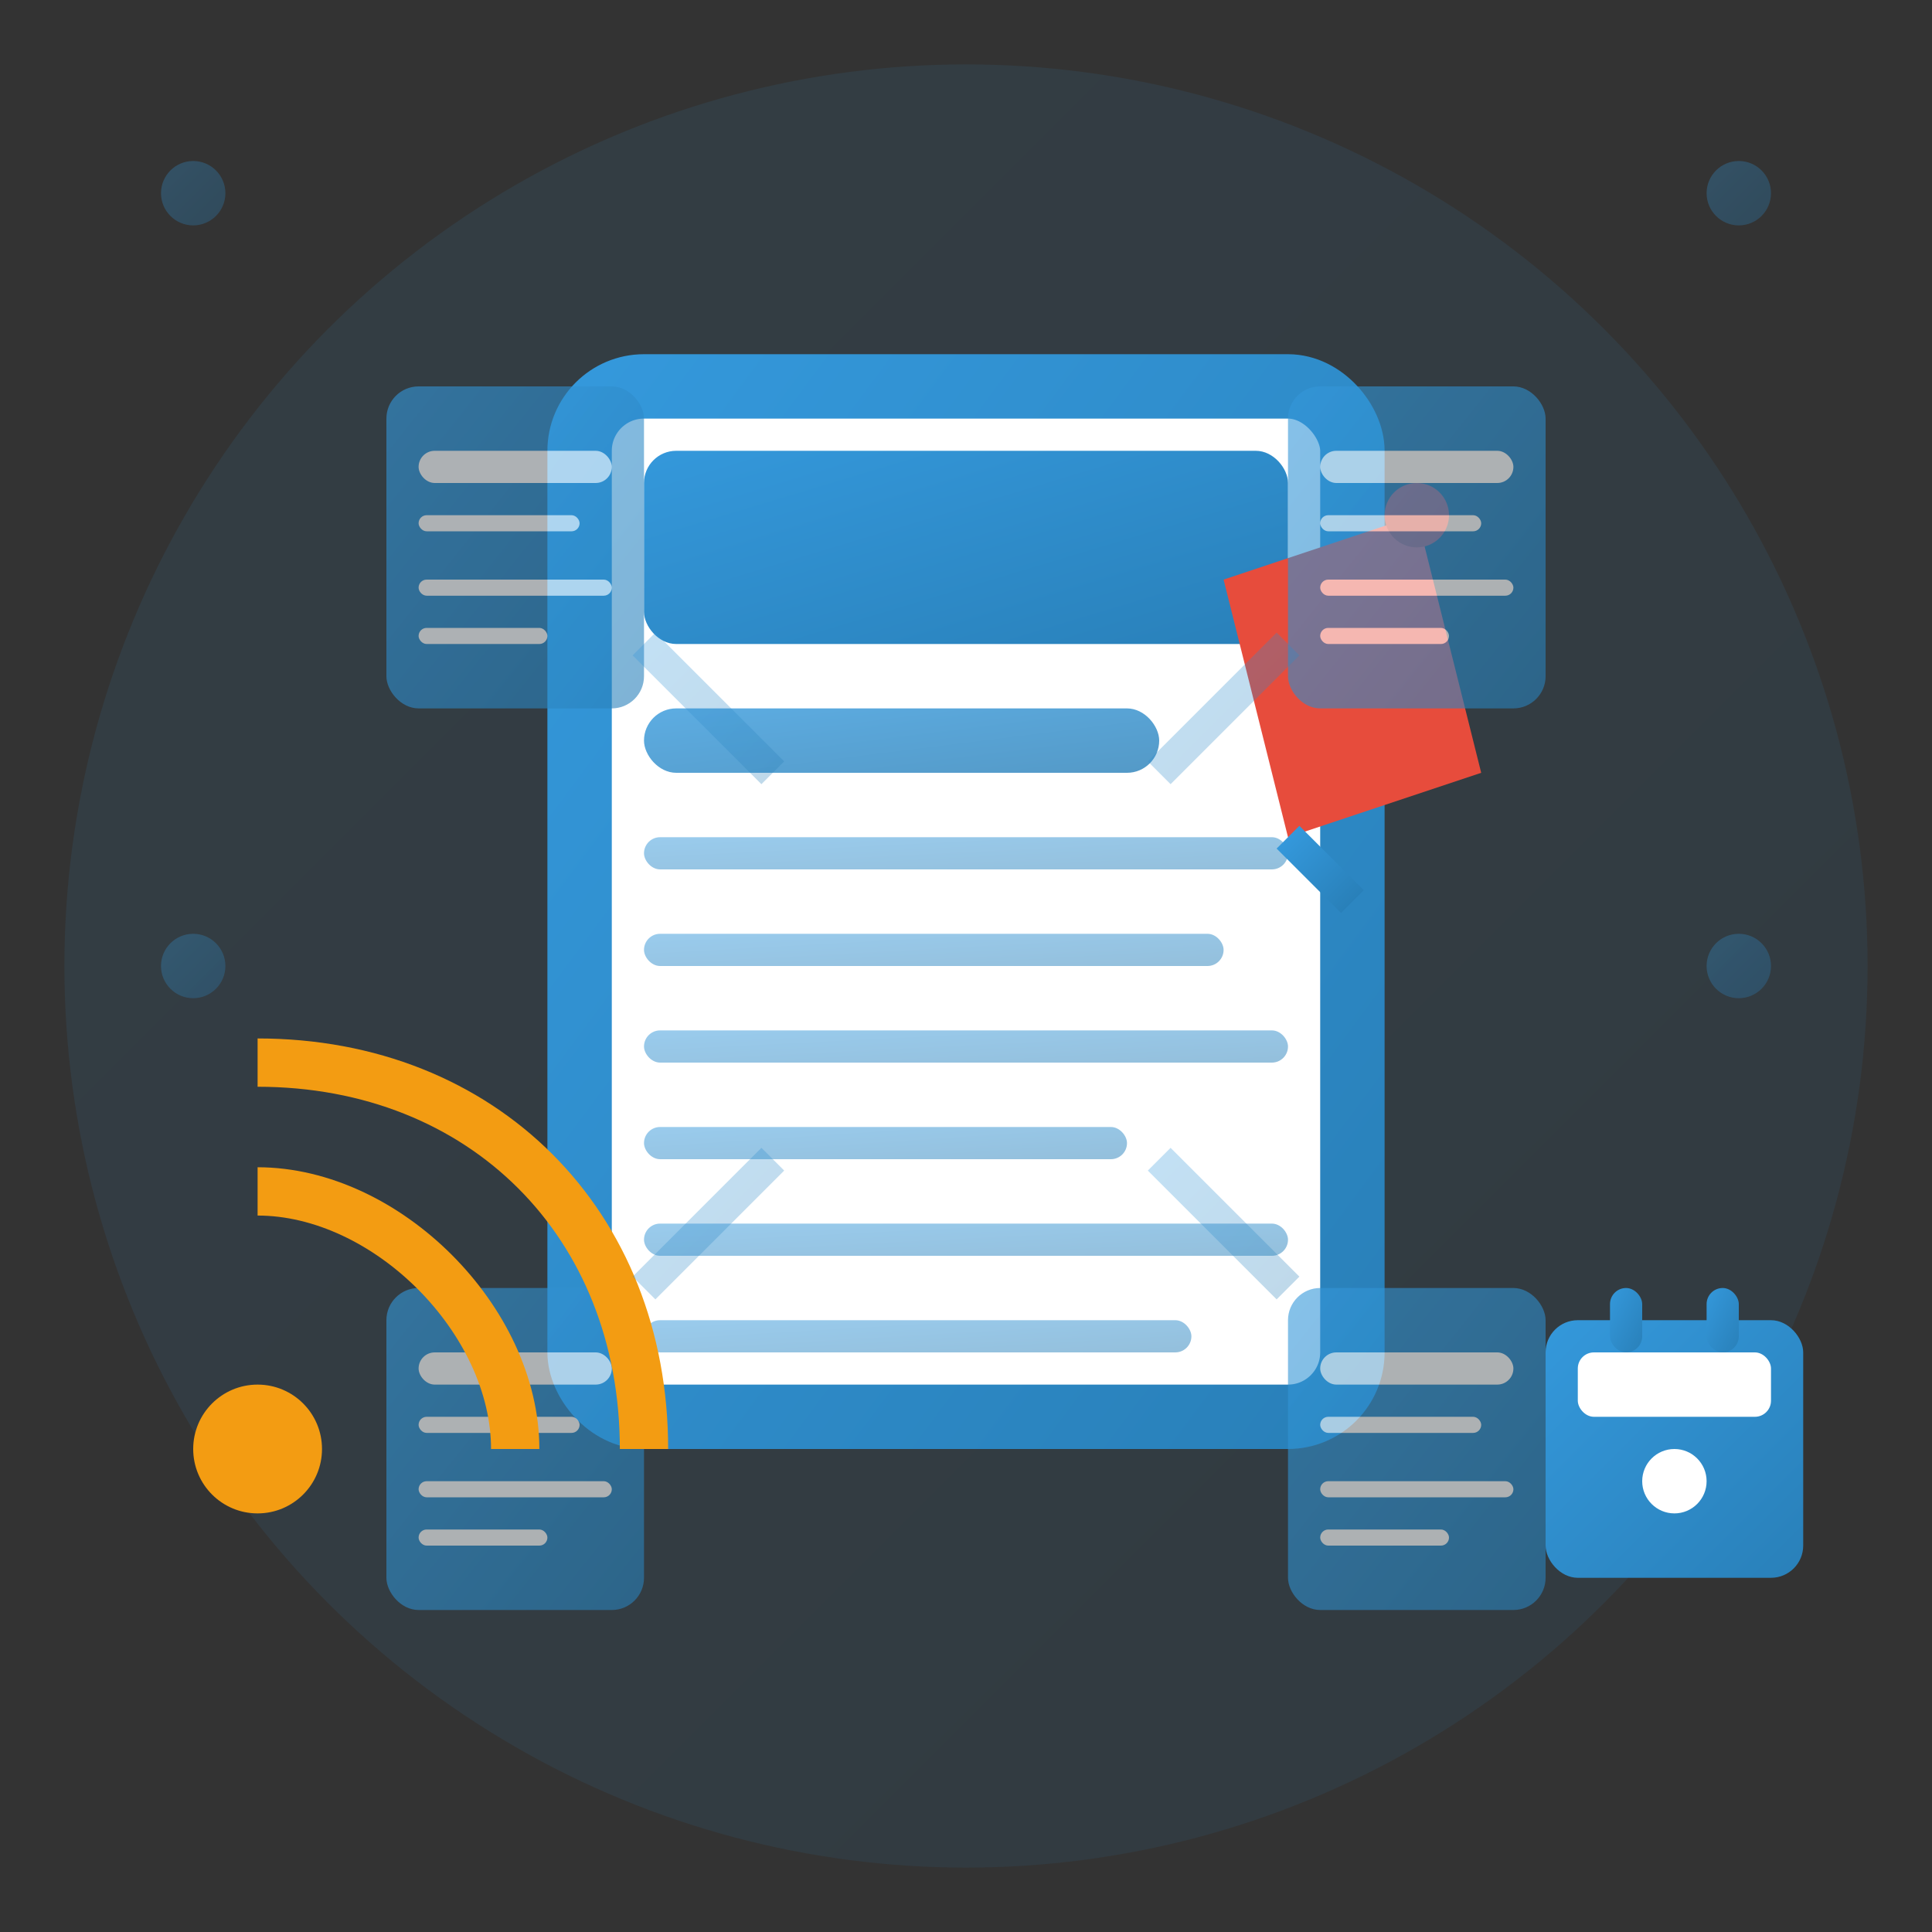 <svg width="60" height="60" viewBox="0 0 60 60" fill="none" xmlns="http://www.w3.org/2000/svg">
    <rect x="0" y="0" width="60" height="60" fill="#333333" stroke="none"/>
    <defs>
        <linearGradient id="blogGradient" x1="0%" y1="0%" x2="100%" y2="100%">
            <stop offset="0%" style="stop-color:#3498db;stop-opacity:1" />
            <stop offset="100%" style="stop-color:#2980b9;stop-opacity:1" />
        </linearGradient>
    </defs>
    
    <!-- Background circle -->
    <circle cx="30" cy="30" r="28" fill="url(#blogGradient)" opacity="0.1"/>
    
    <!-- Main document/article icon -->
    <g transform="translate(30,30)">
        <!-- Document base -->
        <rect x="-12" y="-18" width="24" height="32" rx="2" fill="white" stroke="url(#blogGradient)" stroke-width="2"/>
        
        <!-- Document header -->
        <rect x="-10" y="-16" width="20" height="6" rx="1" fill="url(#blogGradient)"/>
        
        <!-- Article title -->
        <rect x="-10" y="-8" width="16" height="2" rx="1" fill="url(#blogGradient)" opacity="0.8"/>
        
        <!-- Article content lines -->
        <g fill="url(#blogGradient)" opacity="0.5">
            <rect x="-10" y="-4" width="20" height="1" rx="0.5"/>
            <rect x="-10" y="-1" width="18" height="1" rx="0.5"/>
            <rect x="-10" y="2" width="20" height="1" rx="0.5"/>
            <rect x="-10" y="5" width="15" height="1" rx="0.5"/>
            <rect x="-10" y="8" width="20" height="1" rx="0.5"/>
            <rect x="-10" y="11" width="17" height="1" rx="0.5"/>
        </g>
        
        <!-- Pen/Writing icon -->
        <g transform="translate(8,-12)">
            <path d="M0,0 L2,8 L8,6 L6,-2 Z" fill="#e74c3c"/>
            <circle cx="6" cy="-2" r="1" fill="#c0392b"/>
            <line x1="2" y1="8" x2="4" y2="10" stroke="url(#blogGradient)" stroke-width="1"/>
        </g>
    </g>
    
    <!-- Blog post icons around main document -->
    <g opacity="0.6">
        <!-- Article 1 -->
        <g transform="translate(12,12)">
            <rect x="0" y="0" width="8" height="10" rx="1" fill="url(#blogGradient)"/>
            <rect x="1" y="2" width="6" height="1" rx="0.5" fill="white"/>
            <rect x="1" y="4" width="5" height="0.5" rx="0.25" fill="white"/>
            <rect x="1" y="6" width="6" height="0.5" rx="0.25" fill="white"/>
            <rect x="1" y="7.5" width="4" height="0.5" rx="0.25" fill="white"/>
        </g>
        
        <!-- Article 2 -->
        <g transform="translate(40,12)">
            <rect x="0" y="0" width="8" height="10" rx="1" fill="url(#blogGradient)"/>
            <rect x="1" y="2" width="6" height="1" rx="0.5" fill="white"/>
            <rect x="1" y="4" width="5" height="0.5" rx="0.25" fill="white"/>
            <rect x="1" y="6" width="6" height="0.5" rx="0.25" fill="white"/>
            <rect x="1" y="7.5" width="4" height="0.5" rx="0.25" fill="white"/>
        </g>
        
        <!-- Article 3 -->
        <g transform="translate(12,40)">
            <rect x="0" y="0" width="8" height="10" rx="1" fill="url(#blogGradient)"/>
            <rect x="1" y="2" width="6" height="1" rx="0.5" fill="white"/>
            <rect x="1" y="4" width="5" height="0.5" rx="0.25" fill="white"/>
            <rect x="1" y="6" width="6" height="0.5" rx="0.25" fill="white"/>
            <rect x="1" y="7.5" width="4" height="0.5" rx="0.25" fill="white"/>
        </g>
        
        <!-- Article 4 -->
        <g transform="translate(40,40)">
            <rect x="0" y="0" width="8" height="10" rx="1" fill="url(#blogGradient)"/>
            <rect x="1" y="2" width="6" height="1" rx="0.5" fill="white"/>
            <rect x="1" y="4" width="5" height="0.5" rx="0.25" fill="white"/>
            <rect x="1" y="6" width="6" height="0.5" rx="0.25" fill="white"/>
            <rect x="1" y="7.5" width="4" height="0.5" rx="0.25" fill="white"/>
        </g>
    </g>
    
    <!-- RSS/Feed icon -->
    <g transform="translate(8,45)">
        <circle cx="0" cy="0" r="2" fill="#f39c12"/>
        <path d="M0,-8 C4,-8 8,-4 8,0" stroke="#f39c12" stroke-width="1.5" fill="none"/>
        <path d="M0,-12 C7,-12 12,-7 12,0" stroke="#f39c12" stroke-width="1.5" fill="none"/>
    </g>
    
    <!-- Calendar/Date icon -->
    <g transform="translate(52,45)">
        <rect x="-4" y="-4" width="8" height="8" rx="1" fill="url(#blogGradient)"/>
        <rect x="-3" y="-3" width="6" height="2" rx="0.5" fill="white"/>
        <rect x="-2" y="-5" width="1" height="2" rx="0.5" fill="url(#blogGradient)"/>
        <rect x="1" y="-5" width="1" height="2" rx="0.5" fill="url(#blogGradient)"/>
        <circle cx="0" cy="1" r="1" fill="white"/>
    </g>
    
    <!-- Connecting lines -->
    <g stroke="url(#blogGradient)" stroke-width="1" fill="none" opacity="0.3">
        <line x1="20" y1="20" x2="24" y2="24"/>
        <line x1="40" y1="20" x2="36" y2="24"/>
        <line x1="20" y1="40" x2="24" y2="36"/>
        <line x1="40" y1="40" x2="36" y2="36"/>
    </g>
    
    <!-- Decorative dots -->
    <g fill="url(#blogGradient)" opacity="0.3">
        <circle cx="6" cy="6" r="1"/>
        <circle cx="54" cy="6" r="1"/>
        <circle cx="6" cy="30" r="1"/>
        <circle cx="54" cy="30" r="1"/>
    </g>
</svg>
